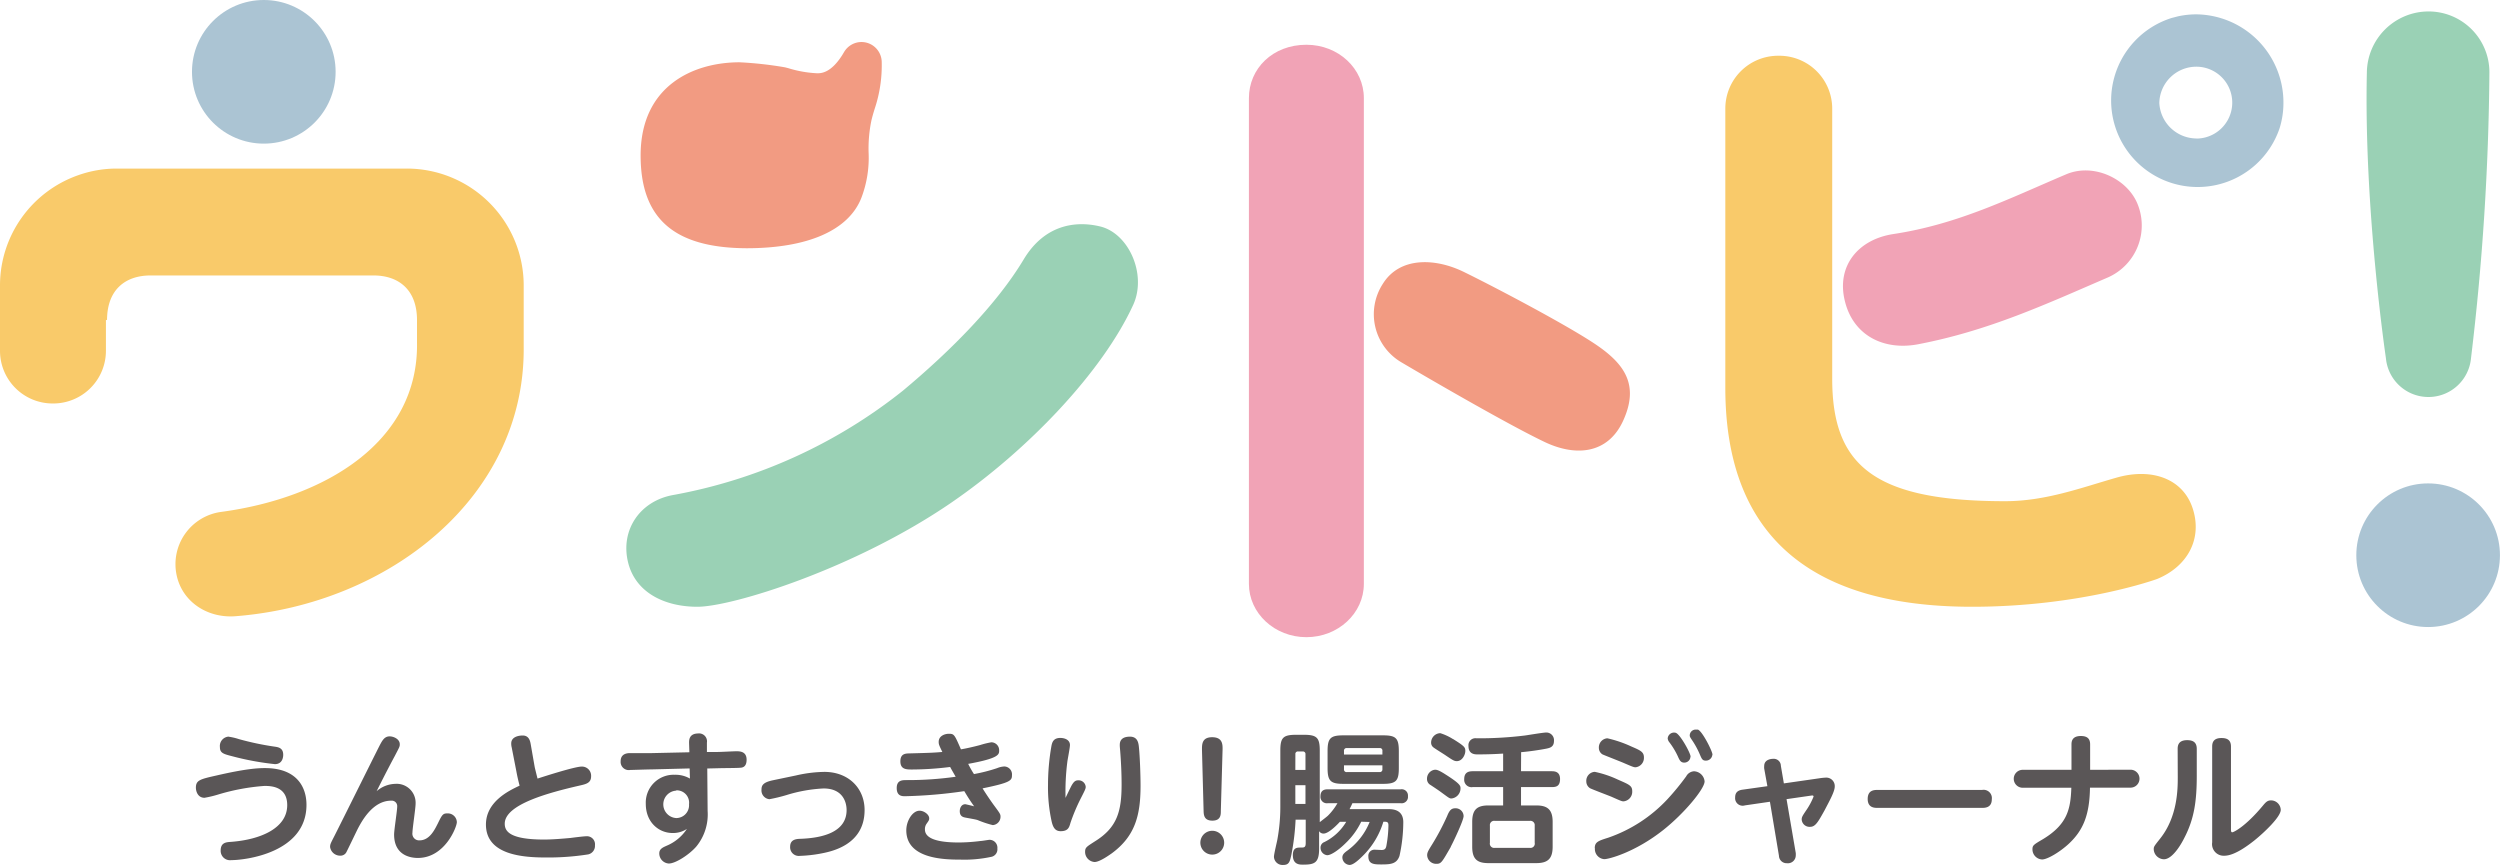 <svg xmlns="http://www.w3.org/2000/svg" viewBox="0 0 493.27 170.64"><defs><style>.cls-1{fill:#5a5657;}.cls-2{fill:#9ad1b5;}.cls-3{fill:#f1a3b6;}.cls-4,.cls-7{fill:#f29b82;}.cls-5{fill:#f9ca6a;}.cls-6{fill:#abc4d3;}.cls-7{fill-rule:evenodd;}</style></defs><title>LOGO</title><g id="レイヤー_2" data-name="レイヤー 2"><g id="color"><path class="cls-1" d="M42.76,153c5.55-1.28,8-1.45,9.51-1.45,6.39,0,8.2,3.85,8.2,7.25,0,9.49-12.11,10.91-14.81,10.91a1.85,1.85,0,0,1-2.12-1.9c0-1.56,1.09-1.64,2-1.7,5.94-.44,11.13-2.73,11.13-7.25,0-3.71-3.21-3.79-4.5-3.79a41.83,41.83,0,0,0-9.14,1.7,21,21,0,0,1-2.68.64c-1.34,0-1.7-1.31-1.7-2C38.66,153.93,39.47,153.74,42.76,153Zm2.37-7.64a11.51,11.51,0,0,1,2,.47,55.94,55.94,0,0,0,7,1.48c.78.11,1.75.25,1.75,1.62,0,.17,0,1.84-1.64,1.84a54.91,54.91,0,0,1-8.43-1.56c-1.75-.45-2.42-.64-2.42-1.81A1.85,1.85,0,0,1,45.13,145.34Z"/><path class="cls-1" d="M78,154.66a3.74,3.74,0,0,1,4,3.93c0,.89-.62,4.88-.62,5.69a1.32,1.32,0,0,0,1.4,1.53c2,0,3-2.14,3.6-3.32.83-1.7,1-2,1.86-2a1.79,1.79,0,0,1,1.9,1.73c0,.92-2.34,7.06-7.7,7.06-1.14,0-4.68-.31-4.68-4.63,0-.89.61-4.72.61-5.5a1.08,1.08,0,0,0-1.2-1.17c-3.71,0-5.88,4.24-6.58,5.55-.36.73-2.18,4.52-2.29,4.69a1.31,1.31,0,0,1-1.17.61,2,2,0,0,1-2-1.7c0-.56.11-.73.86-2.2,1.45-2.85,8.57-17.21,9-18s.86-1.64,1.89-1.64c.73,0,2,.5,2,1.56,0,.47-.06.53-1,2.34-.41.76-1.61,3-3.57,6.92A5.84,5.84,0,0,1,78,154.66Z"/><path class="cls-1" d="M105.5,151.34c.06.28.34,1.42.56,2.28.84-.27,7.28-2.37,8.73-2.37a1.81,1.81,0,0,1,1.84,1.93c0,1.31-1,1.53-2.23,1.81-6.08,1.4-14.81,3.71-14.81,7.53,0,1.4.81,3.13,7.76,3.13,1.64,0,3.62-.17,5.18-.31.45-.06,2.65-.34,3.16-.34a1.59,1.59,0,0,1,1.7,1.79,1.71,1.71,0,0,1-1.34,1.79,51.13,51.13,0,0,1-8.23.61c-4.38,0-11.94-.39-11.94-6.5,0-4.46,4.41-6.64,6.64-7.67-.28-1.09-.45-1.81-.64-2.85l-.92-4.71a2.93,2.93,0,0,1-.09-.78c0-1.28,1.43-1.56,2.26-1.56,1.2,0,1.45,1,1.57,1.64Z"/><path class="cls-1" d="M139.62,160a10,10,0,0,1-2.21,7c-1.36,1.59-4.1,3.38-5.44,3.38a2,2,0,0,1-1.89-2c0-.87.69-1.17,1.45-1.51a8.83,8.83,0,0,0,4-3.32,4.92,4.92,0,0,1-2.82.81c-2.73,0-5.29-2.12-5.29-5.75a5.49,5.49,0,0,1,5.71-5.74,5.69,5.69,0,0,1,3,.75l-.06-2-7.5.19c-.67,0-4,.11-4.21.11a1.61,1.61,0,0,1-1.9-1.73c0-1,.59-1.53,1.65-1.59.67,0,3.62,0,4.24,0l7.67-.17-.06-1.87c0-.53,0-1.81,1.76-1.84a1.57,1.57,0,0,1,1.76,1.81l0,1.84,2.15,0c.59,0,3.15-.14,3.68-.14.76,0,2,.08,2,1.67s-1,1.57-1.37,1.59c-.56.06-3.6.06-4.27.09l-2.12.05Zm-6.2-4a2.71,2.71,0,0,0,0,5.41,2.53,2.53,0,0,0,2.53-2.73A2.44,2.44,0,0,0,133.42,155.94Z"/><path class="cls-1" d="M157.07,153a26.22,26.22,0,0,1,5.58-.7c4.79,0,7.94,3.24,7.94,7.53,0,7-6.72,8.23-8.84,8.62a26.89,26.89,0,0,1-3.93.42,1.71,1.71,0,0,1-1.92-1.81c0-1.48,1.28-1.54,2.14-1.56,4.33-.17,9-1.34,9-5.67,0-1.56-.75-4.26-4.54-4.26a29.29,29.29,0,0,0-7.34,1.31,32.68,32.68,0,0,1-3.35.81,1.74,1.74,0,0,1-1.56-1.9c0-.78.25-1.42,2.26-1.84Z"/><path class="cls-1" d="M192.17,152.73a32.41,32.41,0,0,0,4.57-1.17,4.31,4.31,0,0,1,1.43-.33,1.56,1.56,0,0,1,1.5,1.7c0,1.06-.22,1.48-5.8,2.62.61,1,1.59,2.45,2.29,3.4,1.14,1.54,1.25,1.7,1.25,2.18a1.65,1.65,0,0,1-1.53,1.67,20.45,20.45,0,0,1-3-1c-.42-.14-1.62-.33-2.34-.47-.5-.09-1.17-.25-1.17-1.28,0-.67.36-1.37,1.09-1.37.08,0,1.59.36,1.75.42-1-1.4-1.42-2.12-1.95-3a93.47,93.47,0,0,1-11.69,1c-.55,0-1.64,0-1.64-1.61s1.17-1.57,2-1.57a67.41,67.41,0,0,0,9.63-.66c-.67-1.18-.73-1.26-1.09-1.93a61.69,61.69,0,0,1-7.5.5c-1.12,0-2.32,0-2.32-1.61s1.14-1.54,1.87-1.57c4.27-.11,4.74-.14,6.41-.28-.66-1.36-.72-1.53-.72-2,0-1.17,1.2-1.59,2-1.59,1.06,0,1.11.14,2.39,3.07.7-.11,2.29-.44,3.83-.86a16.92,16.92,0,0,1,2.17-.53,1.56,1.56,0,0,1,1.54,1.61c0,.79,0,1.54-6.11,2.65A20.25,20.25,0,0,0,192.17,152.73Zm-3,13.5a35.71,35.71,0,0,0,4.33-.3c.3,0,1.56-.23,1.73-.23a1.56,1.56,0,0,1,1.56,1.73,1.51,1.51,0,0,1-1.29,1.65,25.11,25.11,0,0,1-6,.53c-3.21,0-10.68-.14-10.68-5.78,0-1.87,1.22-3.87,2.62-3.87.86,0,1.9.75,1.9,1.5,0,.34-.06.42-.51,1.06a1.8,1.8,0,0,0-.33,1.17C182.52,165.93,186.48,166.23,189.21,166.23Z"/><path class="cls-1" d="M211.37,155.1c.5-.92.84-1.14,1.39-1.14a1.41,1.41,0,0,1,1.46,1.28c0,.36-.09.56-1,2.34a37.07,37.07,0,0,0-2,4.75c-.25.89-.45,1.67-1.95,1.67-1.06,0-1.51-.72-1.79-2a31.23,31.23,0,0,1-.7-7.08,44.91,44.91,0,0,1,.67-7.7c.14-.75.39-1.62,1.76-1.62.89,0,1.9.39,1.9,1.4,0,.55-.48,2.92-.53,3.43a46.93,46.93,0,0,0-.34,7C210.48,156.92,211,155.83,211.37,155.1Zm13.36-7.53c.17,1.65.31,5.25.31,7.48,0,5.85-1.09,9.95-5.69,13.33-.37.25-2.35,1.7-3.38,1.7a2,2,0,0,1-1.87-2c0-.87.28-1,1.93-2.07,4.41-2.73,5.27-5.94,5.27-11.24,0-2.17-.11-4.46-.28-6.61-.05-.58-.08-.86-.08-1.14,0-.53.08-1.73,2.17-1.67C224.51,145.45,224.65,146.65,224.73,147.57Z"/><path class="cls-1" d="M241.54,166.29a2.35,2.35,0,1,1-2.35-2.37A2.35,2.35,0,0,1,241.54,166.29ZM237.16,148c0-1-.09-2.54,2-2.54s2.09,1.45,2.06,2.54l-.34,12c0,.73,0,1.92-1.67,1.92s-1.7-1.17-1.73-1.92Z"/><path class="cls-1" d="M268.58,162.13a14.51,14.51,0,0,1-3.12,4.27c-1.12,1.12-2.74,2.34-3.6,2.34a1.47,1.47,0,0,1-1.31-1.48,1.15,1.15,0,0,1,.75-1.11,10.37,10.37,0,0,0,4.32-4h-1.25c-.28.31-2.15,2.32-3.21,2.32a1,1,0,0,1-.89-.48v3.49c0,2.82-.95,3.12-3.18,3.12-.67,0-2,0-2-1.87,0-1.5.84-1.5,1.54-1.5s1,0,1-.92v-4.58h-2a46.89,46.89,0,0,1-.81,6.81c-.31,1.45-.45,2.12-1.62,2.12a1.69,1.69,0,0,1-1.84-1.59c0-.56.59-2.93.67-3.4a36,36,0,0,0,.59-6.39V148.1c0-2.54.53-3.12,3.12-3.12h1.53c2.57,0,3.13.58,3.13,3.12v14.12c.25-.2,1.39-1.06,1.62-1.29a11.64,11.64,0,0,0,1.87-2.45h-1.9a1.26,1.26,0,0,1-1.45-1.37c0-1.34,1-1.37,1.45-1.37h14.36a1.24,1.24,0,0,1,1.45,1.34,1.26,1.26,0,0,1-1.45,1.4h-9.51c-.19.44-.28.61-.56,1.17h7.67c.7,0,2.93,0,2.93,2.57a31.05,31.05,0,0,1-.75,6.66c-.53,1.54-1.67,1.68-3.49,1.68-1.45,0-2.65,0-2.65-1.57a1.2,1.2,0,0,1,1.2-1.34l1.4.06c.75,0,.89-.36,1-1.09a23.7,23.7,0,0,0,.36-3.76c0-.73-.3-.73-1-.73a15.83,15.83,0,0,1-3.85,6.53c-.78.78-2,2-2.82,2a1.51,1.51,0,0,1-1.42-1.48c0-.55.36-.86.78-1.2a13,13,0,0,0,4.6-5.8Zm-13-10.21h2v-3.09a.5.5,0,0,0-.56-.56h-.87a.49.49,0,0,0-.56.56Zm2,3h-2v3.7h2ZM276,151.53c0,2.54-.53,3.13-3.12,3.13h-7.81c-2.54,0-3.13-.56-3.13-3.13v-3.32c0-2.56.56-3.12,3.13-3.12h7.81c2.56,0,3.12.56,3.12,3.12Zm-10.82-2.65h7.58v-.72a.49.49,0,0,0-.55-.56h-6.47a.5.5,0,0,0-.56.56Zm0,2.12v.78a.5.5,0,0,0,.56.56h6.47a.51.51,0,0,0,.55-.56V151Z"/><path class="cls-1" d="M285.27,152.84c2.9,1.84,2.9,2.23,2.9,2.71a2,2,0,0,1-1.79,2c-.39,0-.53-.14-1.9-1.14-.64-.48-1.36-.95-2.2-1.51a1.34,1.34,0,0,1-.72-1.26,1.78,1.78,0,0,1,1.34-1.73C283.37,151.81,283.76,151.87,285.27,152.84Zm1,14.23c-1.73,3-1.89,3.37-2.84,3.37a1.77,1.77,0,0,1-1.84-1.7c0-.58.28-1,1.06-2.26a47.74,47.74,0,0,0,2.87-5.44c.47-1.17.84-1.56,1.62-1.56a1.57,1.57,0,0,1,1.64,1.56C288.75,161.94,286.66,166.32,286.24,167.07Zm.42-21.26c2.29,1.43,2.43,1.65,2.43,2.37s-.59,2-1.68,2c-.5,0-.78-.17-2.34-1.23-.33-.22-1.95-1.23-2.23-1.45a1.16,1.16,0,0,1-.5-1,1.87,1.87,0,0,1,1.81-1.84A10.57,10.57,0,0,1,286.66,145.81Zm13.42,6.36h6c.53,0,1.7,0,1.7,1.54s-.92,1.59-1.7,1.59h-6v3.62h3c2.18,0,3.24.78,3.24,3.24v4.91c0,2.4-1,3.23-3.24,3.23h-9.43c-2.2,0-3.2-.78-3.2-3.23v-4.91c0-2.46,1-3.24,3.2-3.24h2.9V155.3h-6a1.45,1.45,0,0,1-1.68-1.56c0-1.32.81-1.57,1.68-1.57h6v-3.48c-1.7.11-3.37.16-5,.16-.56,0-1.84,0-1.84-1.67a1.37,1.37,0,0,1,1.56-1.51,73.87,73.87,0,0,0,9.59-.55c.67-.09,3.6-.59,4.21-.59a1.51,1.51,0,0,1,1.51,1.67c0,1.18-.81,1.37-1.48,1.51-1.06.22-3.54.59-5,.7Zm2.7,10.74a.85.85,0,0,0-.95-.95h-6.94a.84.84,0,0,0-.95.95v3.38a.84.84,0,0,0,.95,1h6.94a.84.84,0,0,0,.95-1Z"/><path class="cls-1" d="M314.66,152.29a20.57,20.57,0,0,1,4.49,1.5c2.26,1,2.9,1.2,2.9,2.32a1.9,1.9,0,0,1-1.67,2c-.37,0-.39,0-2.48-.93-.67-.27-4-1.53-4.19-1.67a1.58,1.58,0,0,1-.72-1.34A1.77,1.77,0,0,1,314.66,152.29Zm0,15.06c0-1.23.72-1.45,2.67-2.07a28.85,28.85,0,0,0,11.69-7.61,50.1,50.1,0,0,0,3.68-4.49,1.87,1.87,0,0,1,1.54-1,2.19,2.19,0,0,1,2.09,2c0,1.48-4.07,6.36-8.17,9.6-5.55,4.38-10.71,5.74-11.63,5.74A2,2,0,0,1,314.69,167.35Zm2.48-21.68a23.58,23.58,0,0,1,4.74,1.62c1.76.76,2.48,1.06,2.48,2.15a1.86,1.86,0,0,1-1.64,1.95c-.36,0-.56-.08-2.37-.86-.64-.28-4.08-1.62-4.16-1.68a1.49,1.49,0,0,1-.72-1.28A1.8,1.8,0,0,1,317.17,145.67Zm16.4,3.63a1.21,1.21,0,0,1-1.23,1.17c-.69,0-.92-.47-1.25-1.22a14.8,14.8,0,0,0-1.68-2.79,1.46,1.46,0,0,1-.33-.76,1.25,1.25,0,0,1,1.59-1.11C331.51,144.87,333.57,148.6,333.57,149.3Zm4.32-.39a1.27,1.27,0,0,1-1.28,1.17c-.67,0-.81-.33-1.2-1.25a16.93,16.93,0,0,0-1.5-2.76c-.42-.62-.48-.73-.48-1a1.17,1.17,0,0,1,1.31-1.11,1.62,1.62,0,0,1,.31,0C335.89,144.28,337.89,148.24,337.89,148.91Z"/><path class="cls-1" d="M348.09,151.64a2.48,2.48,0,0,1,0-.5c0-1.34,1.48-1.42,1.79-1.42a1.4,1.4,0,0,1,1.5,1.39l.59,3.46,6.95-1a11.61,11.61,0,0,1,1.33-.14,1.67,1.67,0,0,1,1.76,1.76c0,1-1.06,2.87-2,4.68-1.29,2.32-1.82,3.27-2.85,3.27a1.55,1.55,0,0,1-1.67-1.42c0-.48.08-.65,1-2a13.67,13.67,0,0,0,1.34-2.54c0-.25-.2-.25-.56-.19l-4.77.69,1.82,10.63a4.26,4.26,0,0,1,0,.5,1.56,1.56,0,0,1-1.75,1.51,1.51,1.51,0,0,1-1.57-1.48l-1.78-10.65-4.94.72a1.49,1.49,0,0,1-1.92-1.59c0-1,.58-1.39,1.45-1.51l4.91-.69Z"/><path class="cls-1" d="M391.08,155.86A1.64,1.64,0,0,1,393,157.7c0,1.7-1.39,1.7-1.92,1.7H370.44c-.56,0-1.93,0-1.93-1.76s1.31-1.78,1.93-1.78Z"/><path class="cls-1" d="M420.37,151.87a1.77,1.77,0,1,1,0,3.54h-8c-.08,5.49-1.39,8.48-4.21,11.1-1.65,1.53-4.16,3.07-5.24,3.07a2,2,0,0,1-1.9-2c0-.78.22-.92,2.06-2,4.86-2.93,5.47-6,5.61-10.15h-9.59a1.77,1.77,0,1,1,0-3.54h9.62v-5c0-.58.11-1.67,1.84-1.67,1.28,0,1.84.53,1.84,1.67v5Z"/><path class="cls-1" d="M429.67,147.77c0-.59.09-1.73,1.87-1.73,1.26,0,1.9.5,1.9,1.73V153c0,5-.48,8.56-2.49,12.39-.3.61-2.14,4.15-4,4.15a2.07,2.07,0,0,1-2-1.92c0-.56,0-.56,1.28-2.18,3.46-4.35,3.46-9.87,3.46-12.1Zm10.52,15.81c0,.34,0,.64.25.64s2.56-1.06,6.08-5.3c.56-.67.89-1,1.59-1a1.94,1.94,0,0,1,1.9,1.87c0,1.4-3.32,4.52-5.22,6.05-1,.78-3.82,3-5.89,3a2.29,2.29,0,0,1-2.42-2.63V147.32c0-.78.22-1.7,1.84-1.7,1.23,0,1.87.47,1.87,1.7Z"/><path class="cls-2" d="M217.15,44.7c-5.08-1.25-11.12-.26-15.17,6.49-5.33,8.87-14.37,18-23.8,25.87a101.86,101.86,0,0,1-45.41,20.62c-6.47,1.18-10.4,6.87-8.85,13.26,1.49,6.11,7.4,8.79,13.69,8.78,6.83,0,31-7.48,50-20.48,15.35-10.51,30-26,36-39.13C226.29,54.17,222.76,46.12,217.15,44.7Z"/><path class="cls-3" d="M257.76,125.72h0c6.26,0,11.34-4.71,11.34-10.52V19.36c0-5.81-5-10.53-11.34-10.53-6.67,0-11.34,4.72-11.34,10.53V115.2C246.42,121,251.5,125.72,257.76,125.72Z"/><path class="cls-4" d="M276.56,71.52C283.1,75.38,298,84,304.88,87.26c6.21,2.91,12.43,2.22,15.38-4.25,3.2-7,.31-11.11-5.12-14.85s-20-11.42-26.32-14.51c-5.69-2.78-12.69-3-16,2.39A11,11,0,0,0,276.56,71.52Z"/><path class="cls-5" d="M361.51,74.73V21.45A10.43,10.43,0,0,0,351.09,11h-.26a10.42,10.42,0,0,0-10.41,10.42V76.52c0,27.74,15.2,43.2,48.69,43.2,21.5,0,36.5-5.48,36.5-5.48,6.07-2.49,9-8,7-14-1.92-5.77-8-8-15-6s-14,4.65-22,4.65C369.61,98.89,361.51,91.73,361.51,74.73Z"/><path class="cls-3" d="M364,59.37c1.65,6.87,7.75,9.87,14.54,8.54,13.83-2.66,25-7.83,37.37-13.17a11.21,11.21,0,0,0,5.77-14.67c-2.11-4.9-8.67-7.94-14-5.68-11.27,4.78-21.33,9.85-34.1,11.79C366.61,47.24,362.31,52.5,364,59.37Z"/><path class="cls-6" d="M433.35,2.83a17.23,17.23,0,0,0-3.47.36c-.24.05-.48.12-.71.18l-.63.16a17.07,17.07,0,1,0,21.23,21.81,16.76,16.76,0,0,0,.77-5A17.4,17.4,0,0,0,433.35,2.83Zm0,24.49a7.38,7.38,0,0,1-7.3-7,7.31,7.31,0,0,1,7.3-7.16,7.09,7.09,0,1,1,0,14.18Z"/><circle class="cls-6" cx="52.05" cy="14.17" r="14.17"/><circle class="cls-6" cx="479.09" cy="109.55" r="14.17"/><path class="cls-2" d="M491.18,14.35A12,12,0,0,0,479.09,2.26,12.19,12.19,0,0,0,467,14.35c-.6,26.91,3.76,56.32,3.76,56.32a8.43,8.43,0,0,0,16.79,0A501.26,501.26,0,0,0,491.18,14.35Z"/><path class="cls-7" d="M126.4,30.68c0-13.84,10.51-18.39,19.51-18.39a73,73,0,0,1,9,1l.62.16a22.75,22.75,0,0,0,5.56,1h.44c2.2-.07,3.93-2.3,5-4.16a4,4,0,0,1,3.44-2,4,4,0,0,1,4,3.92,27,27,0,0,1-1.39,9.26c-.27.87-.46,1.53-.64,2.28a27.22,27.22,0,0,0-.56,6.3,22.14,22.14,0,0,1-1.43,9c-2.52,6.4-10.56,9.93-22.65,9.93C133,48.91,126.4,43.13,126.4,30.68Z"/><path class="cls-5" d="M80.25,33.26H23.07a22.75,22.75,0,0,0-7.64,1.31A23.06,23.06,0,0,0,0,56.18v.15H0V69.22A10.39,10.39,0,0,0,10.4,79.61h.1A10.4,10.4,0,0,0,20.9,69.15l0-6.05.22.07c0-6.09,3.7-8.82,8.58-8.82h44c4.87,0,8.58,2.73,8.58,8.82v4.42C82.61,87.24,64.07,98.25,43.66,101a10.41,10.41,0,0,0-8.79,12.58c1.18,5.31,6.23,8.45,11.65,8,30.09-2.38,57.09-23.38,56.81-53.13V56.33A23.07,23.07,0,0,0,80.25,33.26Z"/></g></g></svg>